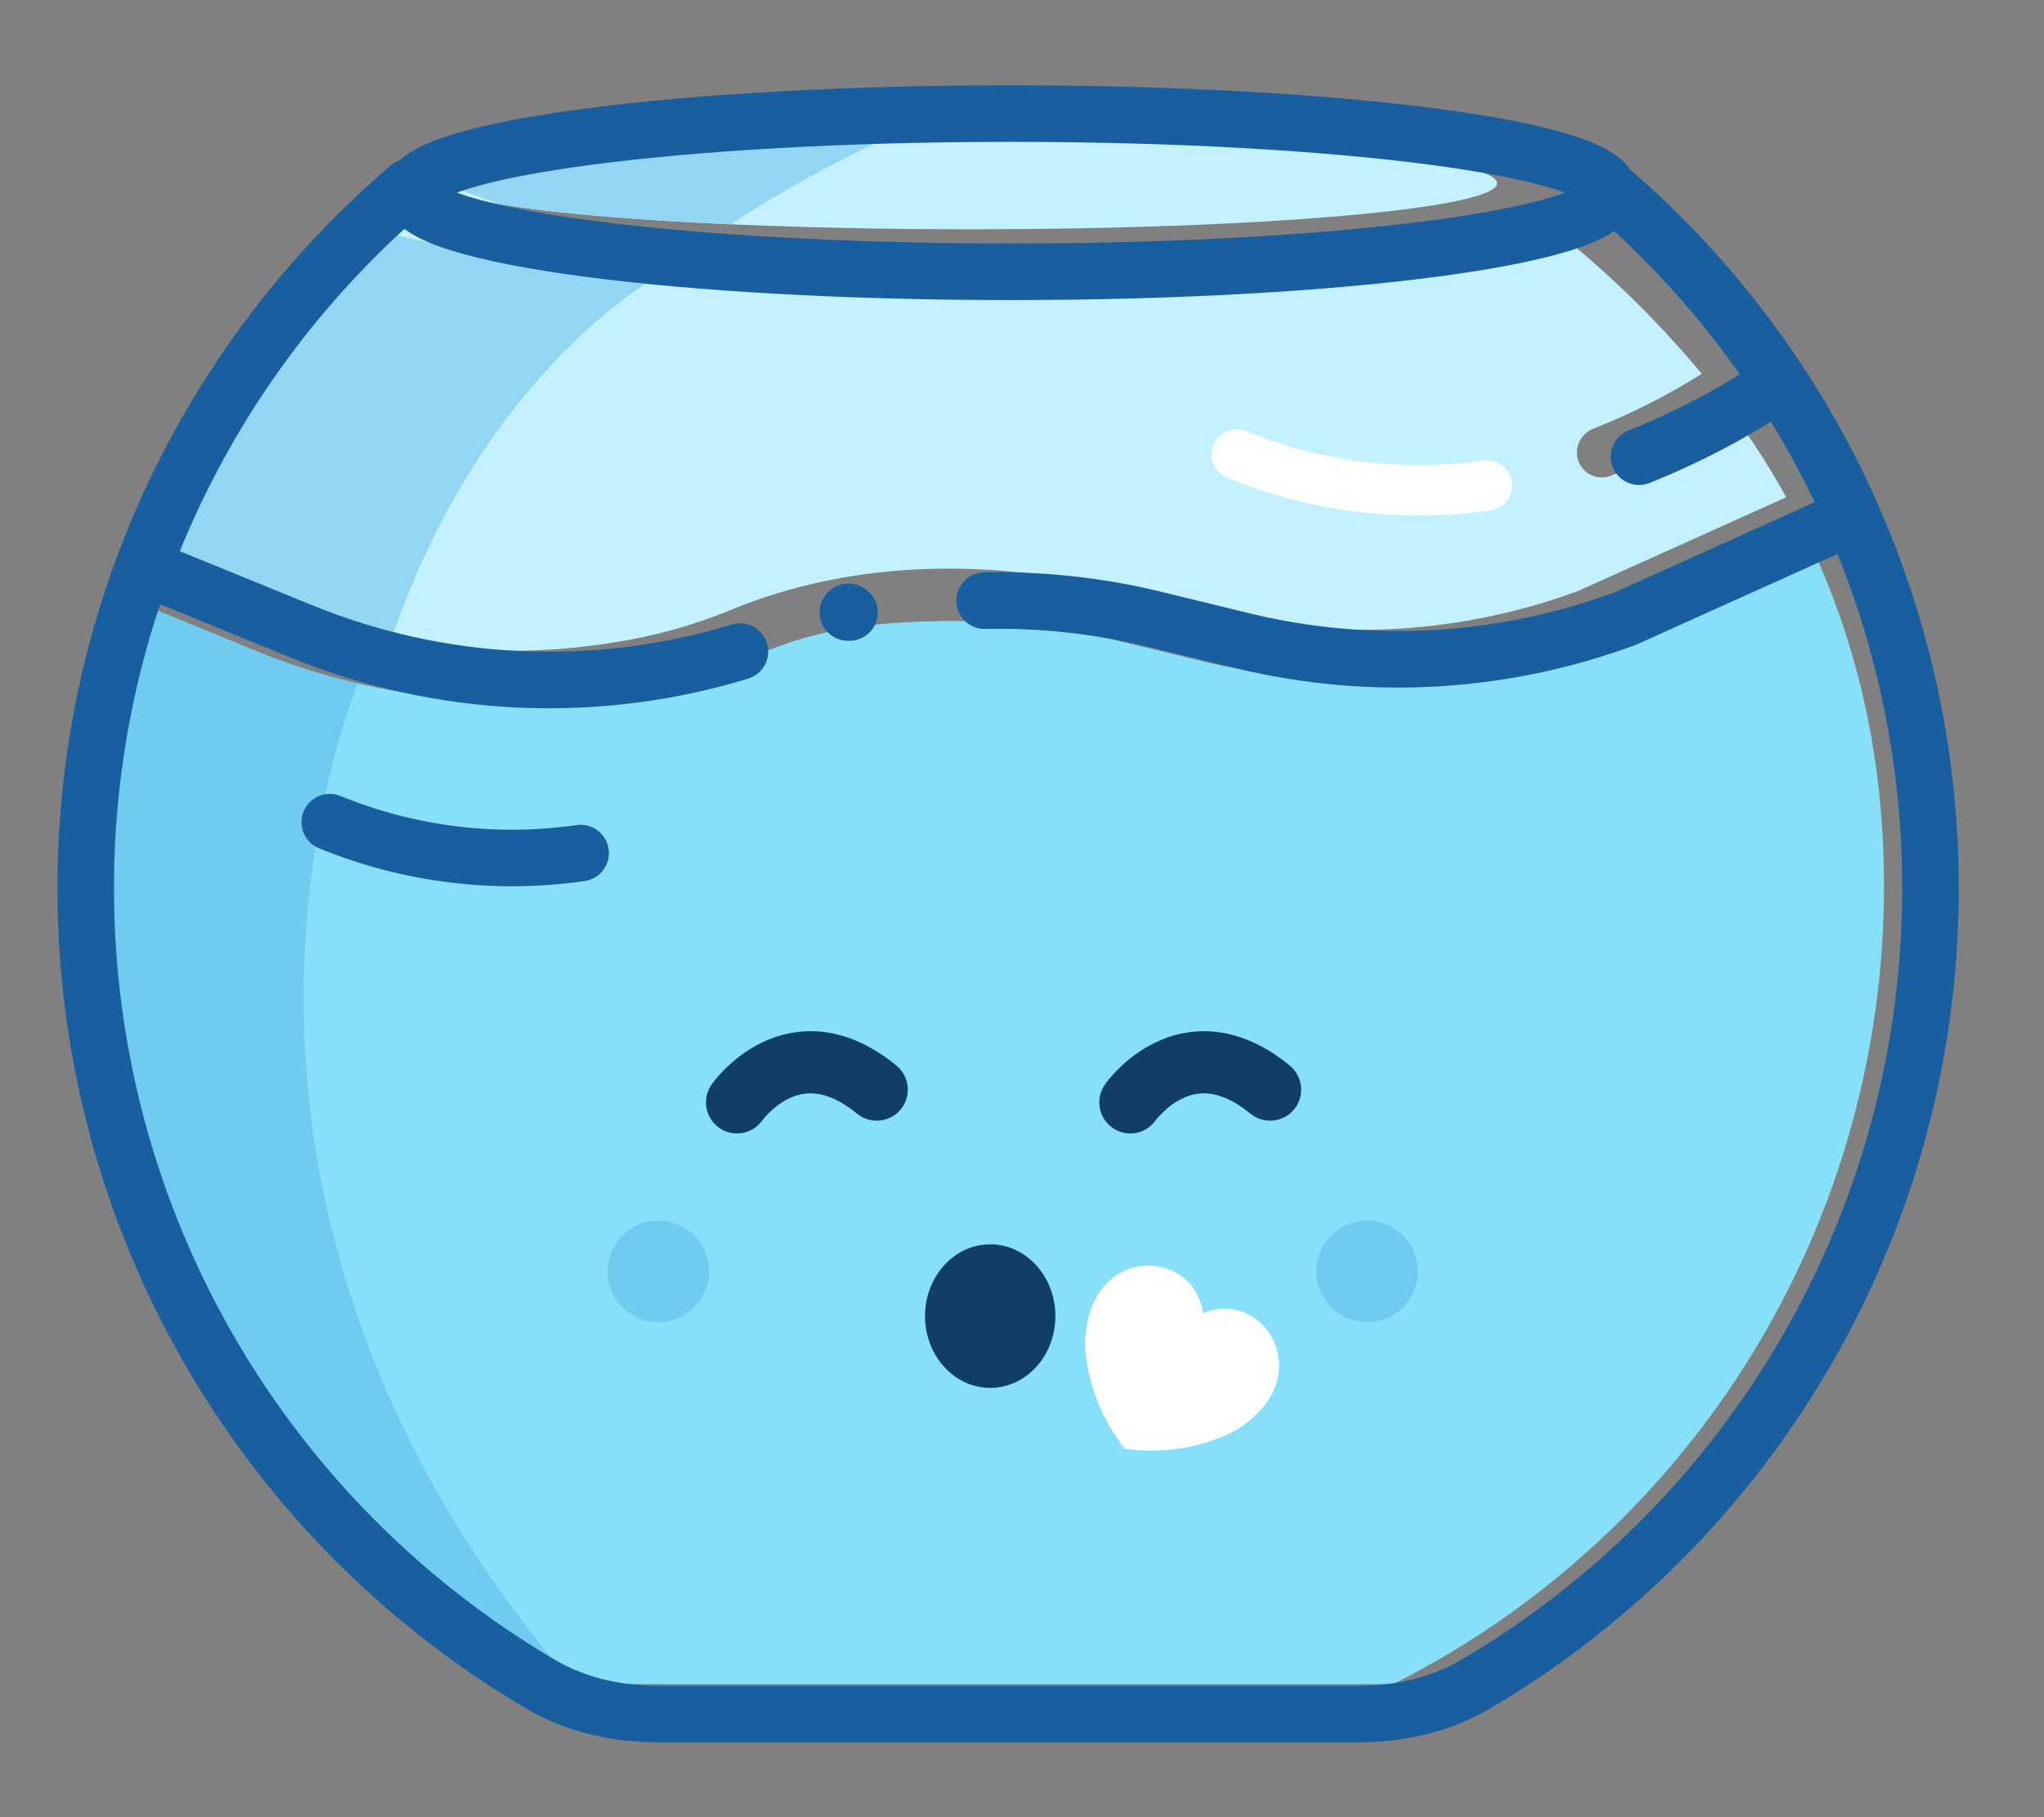 <svg width="18" height="16" viewBox="0 0 18 16" fill="none" xmlns="http://www.w3.org/2000/svg">
<rect x="0" y="0" width="18" height="16" fill="#808080" stroke="none"/>
<path d="M8.541 2.019C11.105 2.019 13.184 1.838 13.184 1.614C13.184 1.39 11.105 1.208 8.541 1.208C5.977 1.208 3.898 1.39 3.898 1.614C3.898 1.838 5.977 2.019 8.541 2.019Z" fill="#C3F1FF"/>
<path d="M3.422 1.9C3.627 2.045 4.058 2.169 4.911 2.276C5.862 2.396 7.123 2.462 8.464 2.462C9.804 2.462 11.065 2.396 12.016 2.276C12.886 2.167 13.318 2.04 13.517 1.891C14.059 2.3 14.552 2.77 14.986 3.291C14.686 3.481 14.368 3.642 14.037 3.772C13.985 3.791 13.941 3.829 13.914 3.878C13.887 3.927 13.88 3.984 13.893 4.038C13.9 4.068 13.914 4.096 13.934 4.12C13.953 4.145 13.977 4.165 14.005 4.179C14.032 4.193 14.062 4.202 14.093 4.203C14.124 4.205 14.155 4.201 14.184 4.19C14.507 4.07 14.836 3.903 15.26 3.643C15.432 3.878 15.589 4.124 15.73 4.378L13.903 5.201C12.871 5.584 11.748 5.649 10.679 5.389L9.878 5.195C8.743 4.92 7.514 4.919 6.42 5.377C6.093 5.51 5.751 5.604 5.402 5.657C4.39 5.823 3.352 5.705 2.403 5.314L1.346 4.88C1.797 3.739 2.508 2.719 3.422 1.9Z" fill="#C3F1FF"/>
<path d="M12.27 14.828H5.115C3.429 13.971 2.107 12.538 1.388 10.789C0.669 9.04 0.6 7.092 1.196 5.297L2.236 5.724C3.497 6.243 4.899 6.315 6.207 5.927C6.47 5.848 6.714 5.736 6.974 5.65C7.238 5.566 7.512 5.513 7.789 5.492C8.443 5.438 9.136 5.471 9.775 5.625L10.576 5.819C11.733 6.101 12.949 6.029 14.065 5.614L14.078 5.608L15.934 4.772C16.37 5.694 16.589 6.698 16.591 7.784C16.595 9.244 16.194 10.676 15.431 11.92C14.668 13.164 13.573 14.171 12.27 14.828Z" fill="#87DFFA"/>
<path d="M6.334 9.931C6.457 10.017 6.627 9.987 6.714 9.864L6.715 9.863C6.716 9.86 6.72 9.856 6.725 9.85C6.735 9.838 6.75 9.82 6.772 9.799C6.816 9.755 6.876 9.706 6.948 9.672C7.019 9.638 7.098 9.619 7.187 9.63C7.276 9.64 7.397 9.682 7.548 9.806C7.665 9.901 7.837 9.884 7.933 9.767C8.028 9.65 8.011 9.478 7.894 9.382C7.678 9.205 7.461 9.111 7.251 9.086C7.041 9.062 6.858 9.108 6.713 9.178C6.569 9.247 6.459 9.338 6.387 9.41C6.35 9.446 6.322 9.479 6.302 9.503C6.292 9.516 6.283 9.526 6.278 9.534C6.275 9.538 6.272 9.541 6.27 9.544L6.268 9.547L6.267 9.549L6.266 9.549L6.266 9.549C6.266 9.55 6.266 9.55 6.487 9.704L6.266 9.55C6.18 9.674 6.21 9.844 6.334 9.931Z" fill="#103E67"/>
<path d="M9.798 9.931C9.921 10.017 10.091 9.987 10.177 9.864L10.178 9.863C10.18 9.86 10.184 9.856 10.188 9.85C10.198 9.838 10.214 9.82 10.236 9.799C10.279 9.755 10.34 9.706 10.412 9.672C10.483 9.638 10.562 9.619 10.651 9.63C10.74 9.64 10.861 9.682 11.012 9.806C11.129 9.901 11.301 9.884 11.397 9.767C11.492 9.65 11.475 9.478 11.358 9.382C11.142 9.205 10.925 9.111 10.715 9.086C10.505 9.062 10.322 9.108 10.177 9.178C10.033 9.247 9.923 9.338 9.851 9.41C9.814 9.446 9.786 9.479 9.765 9.503C9.755 9.516 9.747 9.526 9.741 9.534C9.738 9.538 9.736 9.541 9.734 9.544L9.732 9.547L9.731 9.549L9.73 9.549L9.73 9.549C9.73 9.55 9.73 9.55 9.951 9.704L9.73 9.55C9.643 9.674 9.674 9.844 9.798 9.931Z" fill="#103E67"/>
<path d="M12.039 11.641C12.286 11.641 12.486 11.441 12.486 11.194C12.486 10.947 12.286 10.747 12.039 10.747C11.792 10.747 11.592 10.947 11.592 11.194C11.592 11.441 11.792 11.641 12.039 11.641Z" fill="#6FCBF0"/>
<path d="M5.797 11.641C6.044 11.641 6.244 11.441 6.244 11.194C6.244 10.947 6.044 10.747 5.797 10.747C5.55 10.747 5.35 10.947 5.35 11.194C5.35 11.441 5.55 11.641 5.797 11.641Z" fill="#6FCBF0"/>
<path d="M3.447 5.628C3.091 5.558 2.741 5.453 2.403 5.314L1.346 4.88C1.776 3.792 2.443 2.814 3.296 2.016C3.436 2.06 3.671 2.121 4.052 2.182C4.288 2.22 4.375 2.241 4.439 2.257C4.578 2.292 4.61 2.3 5.859 2.394C5.859 2.383 4.26 3.228 3.447 5.628Z" fill="#92D6F3"/>
<path opacity="0.408" d="M4.069 14.19C2.883 13.333 1.95 12.158 1.388 10.789C0.669 9.04 0.6 7.092 1.196 5.297L2.236 5.724C2.534 5.847 2.841 5.945 3.152 6.017C2.912 6.624 1.531 10.623 4.946 14.709C4.641 14.554 4.349 14.381 4.069 14.19Z" fill="#4DAEE2"/>
<path d="M6.431 1.975C6.862 1.696 7.311 1.446 7.776 1.229H7.088C5.243 1.282 3.909 1.433 3.898 1.612C4.036 1.666 4.202 1.729 4.407 1.798C4.852 1.874 5.562 1.936 6.431 1.975Z" fill="#92D6F3"/>
<path d="M12.493 4.538C11.914 4.539 11.341 4.426 10.806 4.206C10.752 4.183 10.709 4.14 10.687 4.086C10.664 4.032 10.664 3.972 10.687 3.917C10.709 3.863 10.751 3.82 10.805 3.798C10.859 3.775 10.92 3.774 10.974 3.796C11.636 4.068 12.358 4.157 13.066 4.054C13.124 4.047 13.182 4.062 13.228 4.098C13.275 4.133 13.305 4.185 13.314 4.242C13.322 4.3 13.307 4.358 13.273 4.405C13.239 4.452 13.187 4.483 13.13 4.493C12.919 4.523 12.706 4.539 12.493 4.538Z" fill="white"/>
<path d="M3.606 1.644C2.711 2.406 1.993 3.353 1.5 4.42C1.008 5.488 0.753 6.649 0.755 7.825C0.755 9.334 1.175 10.813 1.968 12.096C2.665 13.224 3.626 14.162 4.764 14.831C5.075 15.013 5.433 15.092 5.793 15.092H11.962C12.322 15.092 12.68 15.013 12.991 14.831C14.13 14.162 15.091 13.224 15.787 12.096C16.581 10.813 17.001 9.334 17 7.825C17.002 6.649 16.747 5.488 16.255 4.42C15.763 3.353 15.044 2.406 14.149 1.644" stroke="#195F9F" stroke-width="0.498" stroke-linecap="round" stroke-linejoin="round"/>
<path d="M16.289 4.556L14.314 5.446C13.238 5.844 12.068 5.913 10.953 5.644L10.152 5.449C9.667 5.332 9.169 5.278 8.671 5.289" stroke="#195F9F" stroke-width="0.498" stroke-linecap="round" stroke-linejoin="round"/>
<path d="M7.467 5.393C7.467 5.393 7.467 5.38 7.481 5.393" stroke="#195F9F" stroke-width="0.498" stroke-linecap="round" stroke-linejoin="round"/>
<path d="M1.378 5.038L2.644 5.555C3.878 6.062 5.246 6.124 6.516 5.737" stroke="#195F9F" stroke-width="0.498" stroke-linecap="round" stroke-linejoin="round"/>
<path d="M2.904 7.239C3.603 7.525 4.366 7.619 5.113 7.511" stroke="#195F9F" stroke-width="0.498" stroke-linecap="round" stroke-linejoin="round"/>
<path d="M15.622 3.399C15.248 3.647 14.85 3.855 14.434 4.021" stroke="#195F9F" stroke-width="0.498" stroke-linecap="round" stroke-linejoin="round"/>
<path d="M8.902 2.393C11.812 2.393 14.171 2.081 14.171 1.696C14.171 1.312 11.812 1 8.902 1C5.992 1 3.633 1.312 3.633 1.696C3.633 2.081 5.992 2.393 8.902 2.393Z" stroke="#195F9F" stroke-width="0.498" stroke-linecap="round" stroke-linejoin="round"/>
<path d="M10.593 11.562C10.518 10.986 9.597 10.948 9.556 11.8C9.556 11.8 9.533 12.28 9.905 12.756C10.504 12.839 10.907 12.578 10.907 12.578C11.623 12.115 11.129 11.338 10.593 11.562Z" fill="white"/>
<path d="M8.72 12.22C9.037 12.22 9.294 11.937 9.294 11.588C9.294 11.239 9.037 10.956 8.72 10.956C8.403 10.956 8.146 11.239 8.146 11.588C8.146 11.937 8.403 12.22 8.72 12.22Z" fill="#103E67"/>
</svg>
